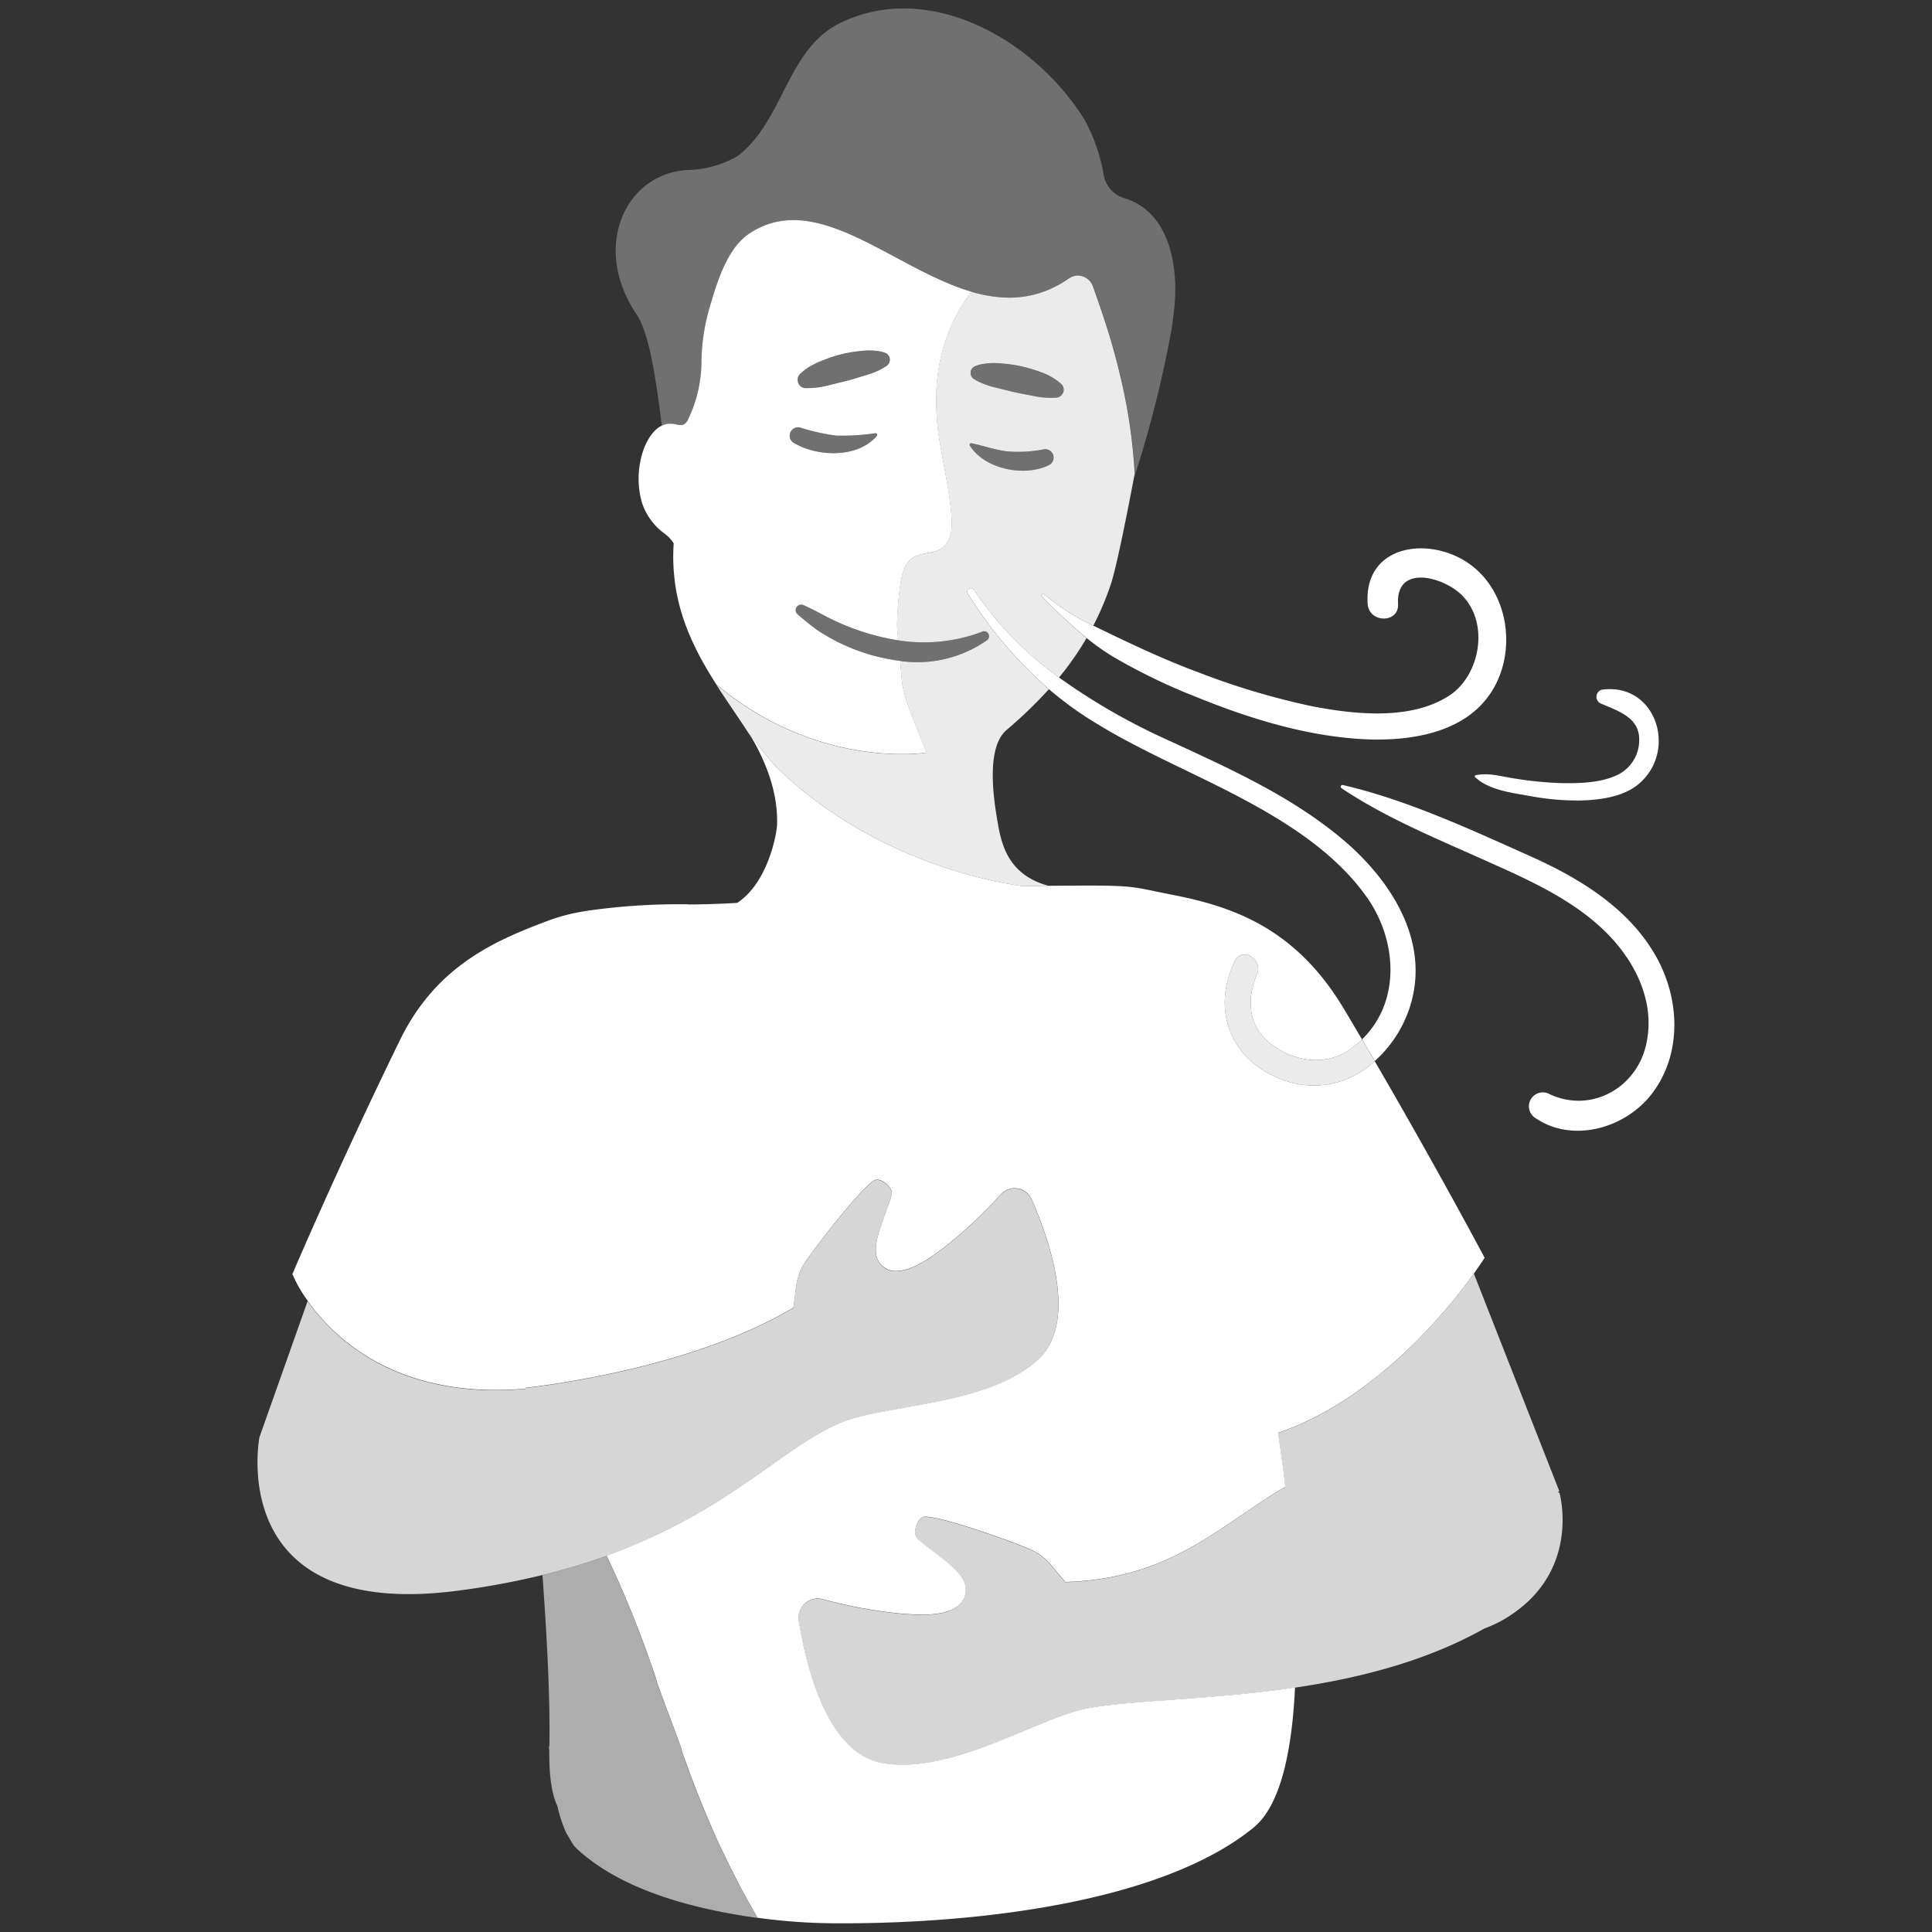 <svg viewBox="0 0 300 300" xmlns="http://www.w3.org/2000/svg"><rect x="0" y="0" width="300" height="300" fill="#333333" stroke="none"/><g fill="#fff"><path d="m 113.78 290.75 c -.09 -.19 -.19 -.37 -.28 -.56 q -.67 -1.34 -1.31 -2.69 -.65 -1.37 -1.27 -2.76 -2.81 -6.29 -5.04 -12.83 c .17 0 -4.07 -10.86 -3.9 -10.86 a 167.06 167.06 0 0 0 -7.8 -19.46 98.91 98.91 0 0 1 -9.95 2.98 c .71 9.61 1.22 19.45 1.07 26.64 l -.08 -.02 c .02 .25 .05 .48 .07 .72 -.03 3.65 .34 6.62 1.26 8.53 a 22.35 22.35 0 0 0 1.32 4.07 q .56 .98 1.15 1.95 a 5.65 5.65 0 0 0 .6 .66 c 3.78 3.45 11.24 8.37 28.02 10.7 -.42 -.73 -.84 -1.46 -1.26 -2.2 q -.76 -1.36 -1.49 -2.73 c -.39 -.71 -.75 -1.42 -1.11 -2.14 z" opacity=".6"/><path d="m 104.56 65.82 c .56 .09 1.18 .34 1.68 .06 a 1.73 1.73 0 0 0 .65 -.83 20.82 20.82 0 0 0 2.04 -8.83 31.24 31.24 0 0 1 1.34 -8.71 c 1.05 -3.66 2.66 -8.93 6.03 -11.2 .33 -.22 .66 -.42 .99 -.61 10.24 -5.69 21.75 6.13 33.57 9.6 a 21.13 21.13 0 0 0 5.69 .92 c .34 0 .69 0 1.03 -.02 a 15.69 15.69 0 0 0 1.57 -.16 c .33 -.05 .65 -.11 .98 -.18 a 15.22 15.22 0 0 0 1.96 -.57 q .49 -.18 .98 -.39 c .06 -.03 .12 -.05 .18 -.08 a 17.75 17.75 0 0 0 2.84 -1.63 2.12 2.12 0 0 1 .27 -.14 2.21 2.21 0 0 1 .65 -.22 c .04 -.01 .08 -.03 .13 -.03 a 2.52 2.52 0 0 1 2.6 1.67 c .7 1.98 1.86 5.16 3.02 9.19 q .25 .86 .49 1.78 c .34 1.27 .68 2.62 .99 4.03 a 83.79 83.79 0 0 1 1.98 14.09 s -.02 .12 -.06 .32 l -.01 .07 -.05 .24 a 175.85 175.85 0 0 0 5.8 -22.96 c .22 -1.39 .39 -2.72 .49 -3.96 a 26.78 26.78 0 0 0 .09 -3.39 c -.25 -5.31 -1.8 -8.53 -3.65 -10.49 a 9.56 9.56 0 0 0 -4.23 -2.62 4.57 4.57 0 0 1 -3.22 -3.6 27.22 27.22 0 0 0 -2.89 -8.43 c -.21 -.35 -.43 -.7 -.66 -1.04 -6.37 -9.7 -18.2 -17.33 -29.62 -16.29 a 21.89 21.89 0 0 0 -8.22 2.41 c -7.86 4.24 -8.43 15.09 -15.48 20.43 a 16.12 16.12 0 0 1 -7.53 2.14 c -9.74 .35 -15.26 11.83 -8.16 22.38 1.99 2.96 2.99 9.74 3.95 17.33 a 2.99 2.99 0 0 1 1.79 -.28 z" opacity=".3"/><path d="m 119.97 118.47 c .28 .29 .55 .59 .83 .88 12.67 12.27 29.03 17.05 38 18.25 1.5 -.02 2.84 -.03 4.07 -.04 -6.48 -1.72 -7.42 -6.65 -8.02 -10.24 -.58 -3.46 -1.75 -11.24 1.45 -13.97 a 69.36 69.36 0 0 0 6.57 -6.33 65.39 65.39 0 0 1 -12.59 -14.84 c -.39 -.61 .57 -1.16 .96 -.56 a 53.25 53.25 0 0 0 13.2 13.59 46.42 46.42 0 0 0 4.28 -6.13 86.16 86.16 0 0 1 -6.94 -6.47 c -.22 -.22 .12 -.56 .35 -.35 a 32.74 32.74 0 0 0 7.64 4.89 45.21 45.21 0 0 0 2.72 -6.43 c .79 -2.38 2.19 -9.31 3.02 -13.6 .25 -1.26 .44 -2.3 .56 -2.92 l .05 -.25 .01 -.07 .06 -.32 a 83.79 83.79 0 0 0 -1.98 -14.09 c -.32 -1.41 -.65 -2.75 -.99 -4.03 q -.25 -.91 -.49 -1.78 c -1.16 -4.02 -2.32 -7.2 -3.02 -9.19 a 2.52 2.52 0 0 0 -2.6 -1.67 c -.04 .01 -.08 .02 -.13 .03 a 2.21 2.21 0 0 0 -.65 .22 2.12 2.12 0 0 0 -.27 .14 17.75 17.75 0 0 1 -2.84 1.63 c -.06 .03 -.12 .05 -.18 .08 q -.49 .22 -.98 .39 a 15.22 15.22 0 0 1 -1.96 .57 c -.33 .07 -.65 .13 -.98 .18 a 15.69 15.69 0 0 1 -1.57 .16 c -.34 .02 -.69 .03 -1.03 .02 a 21.13 21.13 0 0 1 -5.69 -.92 28.21 28.21 0 0 0 -2.04 3.13 q -.32 .57 -.63 1.18 -.21 .43 -.41 .87 a 26.38 26.38 0 0 0 -1.66 4.94 28.78 28.78 0 0 0 -.57 3.46 c -.09 .82 -.14 1.66 -.16 2.54 a 38.43 38.43 0 0 0 .54 7.17 c .65 3.93 1.57 7.82 1.84 11.79 a 11.12 11.12 0 0 1 .02 1.33 5.35 5.35 0 0 1 -.67 2.49 3.03 3.03 0 0 1 -.85 .92 3.29 3.29 0 0 1 -.55 .31 4.52 4.52 0 0 1 -.6 .21 c -.41 .12 -.84 .19 -1.27 .27 a 11.27 11.27 0 0 0 -1.13 .26 c -.13 .04 -.24 .08 -.36 .13 a 3.49 3.49 0 0 0 -.54 .26 2.87 2.87 0 0 0 -.34 .22 2.91 2.91 0 0 0 -.49 .51 3.92 3.92 0 0 0 -.37 .6 7.71 7.71 0 0 0 -.5 1.35 c -.06 .2 -.1 .42 -.15 .62 a 48.04 48.04 0 0 0 -.64 6.5 c -.01 .32 -.02 .66 -.02 1 l .19 2.07 a 25.56 25.56 0 0 0 12.96 -1.31 .77 .77 0 0 1 .85 1.28 18.83 18.83 0 0 1 -13.52 3.23 l .32 3.54 c .13 .62 .27 1.21 .42 1.76 .16 .58 .38 1.25 .63 1.97 .08 .24 .17 .48 .26 .73 .45 1.23 .96 2.51 1.4 3.6 .27 .65 .51 1.23 .7 1.68 .25 .6 .41 .96 .41 .96 s -.59 .1 -1.65 .17 q -.26 .02 -.57 .03 c -.41 .02 -.86 .03 -1.36 .04 a 41.13 41.13 0 0 1 -5.64 -.35 c -.74 -.1 -1.51 -.22 -2.31 -.37 s -1.63 -.33 -2.49 -.54 a 44.67 44.67 0 0 1 -5.39 -1.69 45.38 45.38 0 0 1 -4.31 -1.92 q -.73 -.37 -1.47 -.78 -1.48 -.82 -2.97 -1.8 a 48.66 48.66 0 0 1 -4.49 -3.34 l .03 .06 .03 .06 c 1.86 2.9 3.83 5.64 5.54 8.38 -.17 -.3 -.34 -.61 -.52 -.91 1.19 1.42 2.38 3.14 3.64 4.56 z m 30.93 -61.19 a 1.13 1.13 0 0 1 .33 -.32 1.15 1.15 0 0 1 .22 -.12 6.44 6.44 0 0 1 1.6 -.38 c .05 -.01 .11 -.02 .16 -.03 h .06 a 9.85 9.85 0 0 1 1.69 -.03 23.76 23.76 0 0 1 3.44 .44 26.19 26.19 0 0 1 3.32 .98 9.51 9.51 0 0 1 3.04 1.78 1.24 1.24 0 0 1 .34 1.33 1.3 1.3 0 0 1 -.09 .14 1.23 1.23 0 0 1 -.17 .28 1.25 1.25 0 0 1 -.81 .4 h -.02 a 12.86 12.86 0 0 1 -3.33 -.22 c -1.05 -.22 -2.11 -.4 -3.16 -.63 s -2.08 -.52 -3.13 -.77 a 12.09 12.09 0 0 1 -1.56 -.49 7.85 7.85 0 0 1 -1.56 -.76 l -.02 -.01 a 1.14 1.14 0 0 1 -.36 -1.59 z m -.05 11.55 c 1.8 .37 3.56 .99 5.38 1.25 a 20.75 20.75 0 0 0 5.96 -.33 1.31 1.31 0 0 1 .64 2.5 c -3.78 1.84 -9.91 .61 -12.22 -3.02 -.12 -.17 0 -.45 .24 -.4 z" opacity=".9"/><path d="m 103.21 82.87 a 5.23 5.23 0 0 1 1.4 1.52 30.27 30.27 0 0 0 .19 6 c .82 6.24 3.52 11.35 6.52 16.03 -.01 -.02 -.02 -.04 -.03 -.06 s -.02 -.04 -.03 -.06 a 48.66 48.66 0 0 0 4.49 3.34 q 1.49 .98 2.97 1.8 .74 .41 1.47 .78 a 45.38 45.38 0 0 0 4.31 1.92 44.67 44.67 0 0 0 5.39 1.69 c .86 .21 1.69 .39 2.49 .54 s 1.57 .27 2.31 .37 c 1.11 .14 2.14 .24 3.09 .29 s 1.8 .07 2.55 .06 c .5 0 .96 -.02 1.36 -.04 q .3 -.02 .57 -.03 c 1.06 -.07 1.65 -.17 1.65 -.17 s -.16 -.37 -.41 -.96 c -.19 -.45 -.43 -1.03 -.7 -1.68 -.44 -1.09 -.95 -2.37 -1.4 -3.6 -.09 -.25 -.18 -.49 -.26 -.73 -.13 -.36 -.24 -.7 -.35 -1.03 s -.2 -.64 -.28 -.93 c -.15 -.55 -.29 -1.14 -.42 -1.76 l -.32 -3.54 c -.05 -.01 -.1 -.02 -.16 -.02 a 29.8 29.8 0 0 1 -12.72 -4.77 c -1.06 -.77 -2.07 -1.6 -3.05 -2.44 a .86 .86 0 0 1 .92 -1.43 c 1.17 .53 2.3 1.12 3.41 1.71 a 36.81 36.81 0 0 0 11.19 3.74 l .13 .02 -.19 -2.07 c 0 -.34 0 -.67 .02 -1 a 48.04 48.04 0 0 1 .64 -6.5 c .05 -.23 .09 -.44 .15 -.62 .07 -.23 .14 -.46 .22 -.69 a 6.09 6.09 0 0 1 .28 -.66 3.92 3.92 0 0 1 .37 -.6 2.91 2.91 0 0 1 .49 -.51 2.87 2.87 0 0 1 .34 -.22 3.49 3.49 0 0 1 .54 -.26 c .12 -.05 .24 -.09 .36 -.13 a 11.27 11.27 0 0 1 1.13 -.26 c .43 -.08 .86 -.16 1.27 -.27 a 4.52 4.52 0 0 0 .6 -.21 3.29 3.29 0 0 0 .55 -.31 3.03 3.03 0 0 0 .85 -.92 5.35 5.35 0 0 0 .67 -2.49 11.12 11.12 0 0 0 -.02 -1.33 c -.27 -3.97 -1.2 -7.86 -1.84 -11.79 a 38.43 38.43 0 0 1 -.54 -7.17 c .02 -.88 .08 -1.72 .16 -2.54 a 28.78 28.78 0 0 1 .57 -3.46 26.38 26.38 0 0 1 1.66 -4.94 q .2 -.45 .41 -.87 .3 -.61 .63 -1.18 a 28.21 28.21 0 0 1 2.04 -3.13 c -11.82 -3.47 -23.33 -15.28 -33.57 -9.6 -.33 .18 -.66 .39 -.99 .61 -3.37 2.27 -4.97 7.54 -6.03 11.2 a 31.24 31.24 0 0 0 -1.34 8.71 20.82 20.82 0 0 1 -2.04 8.83 1.73 1.73 0 0 1 -.65 .83 c -.5 .27 -1.11 .02 -1.68 -.06 a 2.99 2.99 0 0 0 -1.79 .28 c -1.92 .92 -3.02 3.74 -3.33 5.57 a 13.37 13.37 0 0 0 .27 6.43 9.57 9.57 0 0 0 3.51 4.77 z m 20.72 -24.39 a 1.42 1.42 0 0 1 .1 -.14 1.26 1.26 0 0 1 .16 -.23 8.56 8.56 0 0 1 2.11 -1.5 c .02 -.01 .04 -.03 .06 -.04 .26 -.13 .52 -.26 .79 -.37 .54 -.22 1.08 -.42 1.62 -.62 s 1.1 -.36 1.66 -.51 1.13 -.26 1.7 -.36 1.15 -.17 1.72 -.23 c .29 -.03 .58 -.05 .87 -.06 s .58 0 .88 .02 a 7.94 7.94 0 0 1 .89 .1 5.76 5.76 0 0 1 .9 .23 1.14 1.14 0 0 1 .72 1.46 1.14 1.14 0 0 1 -.17 .32 l -.01 .01 a 1.15 1.15 0 0 1 -.24 .24 l -.01 .01 -.01 .01 c -.1 .07 -.19 .12 -.29 .18 a 8.55 8.55 0 0 1 -1.23 .65 12.01 12.01 0 0 1 -1.54 .56 c -1.04 .3 -2.06 .65 -3.09 .91 -.31 .08 -.62 .16 -.93 .23 -.46 .11 -.92 .23 -1.38 .34 -.27 .07 -.54 .13 -.81 .2 a 12.85 12.85 0 0 1 -3.31 .37 h -.03 a 1.24 1.24 0 0 1 -1.2 -1.29 1.23 1.23 0 0 1 .07 -.48 z m .18 7.87 a 33.21 33.21 0 0 0 5.71 1.29 35.24 35.24 0 0 0 6.1 -.37 .26 .26 0 0 1 .23 .42 c -2.97 3.52 -9.42 3.27 -13.05 .98 a 1.31 1.31 0 0 1 1.01 -2.31 z"/><path d="m 150.89 57.28 a 1.14 1.14 0 0 0 .33 1.59 l .02 .01 a 7.85 7.85 0 0 0 1.56 .76 11.93 11.93 0 0 0 1.56 .49 c 1.05 .26 2.08 .56 3.13 .78 s 2.1 .41 3.16 .63 a 12.87 12.87 0 0 0 3.34 .22 h .02 a 1.25 1.25 0 0 0 .81 -.4 1.23 1.23 0 0 0 .17 -.28 1.3 1.3 0 0 0 .09 -.14 1.24 1.24 0 0 0 -.34 -1.33 9.51 9.51 0 0 0 -3.04 -1.78 26.24 26.24 0 0 0 -3.32 -.98 23.76 23.76 0 0 0 -3.44 -.44 9.85 9.85 0 0 0 -1.69 .03 c -.02 0 -.04 0 -.06 0 -.05 .01 -.11 .02 -.16 .03 a 6.46 6.46 0 0 0 -1.6 .38 1.18 1.18 0 0 0 -.21 .12 1.11 1.11 0 0 0 -.33 .31 z" opacity=".3"/><path d="m 152.43 98.12 a 25.56 25.56 0 0 1 -12.96 1.31 l -.13 -.02 a 36.81 36.81 0 0 1 -11.19 -3.74 c -1.11 -.59 -2.23 -1.18 -3.41 -1.71 a .86 .86 0 0 0 -.92 1.43 c .98 .85 1.99 1.68 3.05 2.44 a 29.8 29.8 0 0 0 12.72 4.77 c .05 .01 .1 .02 .16 .02 a 18.83 18.83 0 0 0 13.53 -3.22 .77 .77 0 0 0 -.85 -1.28 z" opacity=".3"/><path d="m 123.1 68.67 c 3.64 2.28 10.09 2.53 13.05 -.98 a .26 .26 0 0 0 -.23 -.42 35.24 35.24 0 0 1 -6.1 .37 33.21 33.21 0 0 1 -5.71 -1.29 1.31 1.31 0 0 0 -1.01 2.32 z" opacity=".3"/><path d="m 162.82 72.26 a 1.31 1.31 0 0 0 -.64 -2.5 20.75 20.75 0 0 1 -5.96 .33 c -1.82 -.27 -3.58 -.88 -5.38 -1.25 -.24 -.05 -.36 .23 -.25 .41 2.33 3.62 8.45 4.85 12.23 3.01 z" opacity=".3"/><path d="m 242.15 231.78 l -.27 -.05 .25 -.18 -13.27 -33.79 c -4.02 5.62 -15.16 19.49 -30.42 24.77 0 0 .53 3.29 1.13 8.37 -1.25 .74 -2.46 1.5 -3.64 2.27 -8.67 5.7 -15.99 12.04 -30.5 12.51 -1.84 -1.99 -2.78 -3.92 -5.54 -5.1 -2.9 -1.25 -13.25 -4.97 -16.23 -5.05 -1.24 -.03 -2.1 2.64 -1.18 3.47 2.38 2.11 5.95 4.16 7.13 6.49 a 3.15 3.15 0 0 1 -1.16 4.13 c -2.35 1.42 -5.74 1.22 -9.31 .89 a 72.66 72.66 0 0 1 -11.38 -2.16 2.99 2.99 0 0 0 -3.74 3.33 c 1.14 7.22 4.4 20.57 12.95 22.1 10.81 1.93 24.33 -7.14 32.03 -8.52 7.08 -1.27 19.13 -1.28 32.07 -3.2 9.91 -1.47 20.32 -4.06 29.43 -9.19 a 18.69 18.69 0 0 0 3.42 -1.65 c 11.74 -7.2 8.23 -19.44 8.23 -19.44 z" opacity=".8"/><path d="m 213.46 164.77 a 13.69 13.69 0 0 1 -12.97 3.32 c -8.8 -2.46 -12.72 -10.54 -8.77 -18.82 1.13 -2.37 4.46 -.29 3.47 2.03 -1.93 4.52 -1.12 8.92 3.22 11.54 3.61 2.19 7.87 2.53 11.41 -.02 a 15.09 15.09 0 0 0 1.67 -1.42 q -1.35 -2.3 -2.77 -4.68 c -7.46 -12.52 -17.1 -15.91 -26.65 -17.77 -7.11 -1.39 -5.29 -1.53 -19.21 -1.4 -1.23 .01 -2.58 .03 -4.07 .04 -8.97 -1.2 -25.33 -5.97 -38 -18.25 -.28 -.27 -.56 -.57 -.83 -.88 -1.26 -1.42 -2.45 -3.14 -3.63 -4.59 .18 .3 .35 .6 .52 .91 2.36 4.11 3.97 8.67 3.81 13.32 -.04 1.21 -1.34 8.93 -6.18 12.09 -2.11 .17 -7.7 .31 -7.76 .23 a 100.24 100.24 0 0 0 -15.07 .94 l -.25 .01 v .03 a 30.84 30.84 0 0 0 -5.82 1.39 c -8.22 3.07 -17.7 6.89 -23.47 18.7 -9.8 20.08 -16.71 36.36 -16.71 36.36 a 22.66 22.66 0 0 0 2.38 4.14 c 3.9 5.55 13.13 14.62 31.56 13.79 .7 -.03 1.42 -.08 2.15 -.14 .03 0 .06 0 .09 -.01 l -.01 -.12 c 1.23 -.15 2.48 -.32 3.79 -.51 12.05 -1.79 26.93 -5.45 37.83 -11.95 .46 -2.59 .22 -4.66 1.85 -7.08 1.72 -2.54 8.23 -11.01 10.63 -12.64 1 -.68 3.1 1.06 2.78 2.22 -.84 2.97 -2.69 6.52 -2.43 9.05 a 3.06 3.06 0 0 0 3.12 2.76 c 2.66 -.07 5.33 -2.01 8.08 -4.15 a 70.65 70.65 0 0 0 8.17 -7.74 2.9 2.9 0 0 1 4.81 .76 c 2.85 6.5 7.19 19.13 1 24.86 -7.83 7.25 -23.64 6.91 -30.66 9.83 -8.06 3.34 -15.57 11.7 -30.54 18.31 -1.83 .8 -3.75 1.59 -5.81 2.33 a 167.06 167.06 0 0 1 7.8 19.46 c -.17 0 4.07 10.86 3.9 10.86 q 2.24 6.52 5.04 12.83 .62 1.39 1.27 2.76 .64 1.35 1.31 2.69 c .09 .19 .19 .37 .28 .56 .36 .72 .73 1.43 1.1 2.14 q .73 1.37 1.49 2.73 c .42 .74 .84 1.47 1.26 2.2 a 91.13 91.13 0 0 0 12.13 .86 c 22.22 .1 50.73 -3.31 64.88 -14.86 4.25 -3.46 5.98 -12.07 6.44 -21.76 -12.94 1.92 -25 1.93 -32.07 3.2 -7.71 1.38 -21.23 10.45 -32.03 8.52 -8.55 -1.53 -11.81 -14.89 -12.95 -22.1 a 2.99 2.99 0 0 1 3.74 -3.33 72.66 72.66 0 0 0 11.38 2.16 c 3.57 .33 6.97 .53 9.31 -.89 a 3.15 3.15 0 0 0 1.16 -4.13 c -1.18 -2.34 -4.76 -4.38 -7.13 -6.49 -.93 -.82 -.07 -3.5 1.18 -3.47 2.98 .08 13.33 3.8 16.23 5.05 2.76 1.19 3.7 3.12 5.54 5.1 14.51 -.47 21.83 -6.81 30.5 -12.51 1.18 -.78 2.38 -1.54 3.64 -2.27 -.6 -5.08 -1.13 -8.37 -1.13 -8.37 15.26 -5.28 26.4 -19.15 30.42 -24.77 1.08 -1.5 1.65 -2.42 1.65 -2.42 s -6.93 -13.11 -17.07 -30.54 z"/><path d="m 160.19 186.27 a 2.9 2.9 0 0 0 -4.81 -.76 70.65 70.65 0 0 1 -8.17 7.74 c -2.75 2.14 -5.42 4.08 -8.08 4.15 a 3.06 3.06 0 0 1 -3.12 -2.76 c -.26 -2.53 1.59 -6.07 2.43 -9.05 .33 -1.16 -1.78 -2.9 -2.78 -2.22 -2.4 1.63 -8.91 10.1 -10.63 12.64 -1.63 2.42 -1.39 4.49 -1.85 7.08 -10.9 6.5 -25.78 10.16 -37.83 11.95 -1.3 .19 -2.56 .36 -3.79 .51 l .01 .12 c -.03 0 -.06 0 -.09 .01 -.73 .06 -1.44 .1 -2.15 .14 -18.43 .84 -27.66 -8.23 -31.56 -13.79 l -7.48 21.13 s -5.58 28.64 30.9 23.83 a 121.44 121.44 0 0 0 13.03 -2.42 98.91 98.91 0 0 0 9.95 -2.98 c 2.06 -.74 3.99 -1.52 5.81 -2.33 14.98 -6.61 22.48 -14.96 30.54 -18.31 7.02 -2.91 22.84 -2.58 30.66 -9.83 6.2 -5.72 1.86 -18.35 -.99 -24.85 z" opacity=".8"/><path d="m 125.02 60.24 h .02 a 11.41 11.41 0 0 0 2.52 -.2 c .27 -.05 .53 -.1 .8 -.16 1.04 -.26 2.09 -.49 3.13 -.77 s 2.06 -.61 3.09 -.91 c .26 -.08 .52 -.16 .77 -.25 s .51 -.19 .77 -.31 .51 -.23 .76 -.36 a 6.78 6.78 0 0 0 .76 -.47 l .01 -.01 .01 -.01 a 1.14 1.14 0 0 0 -.3 -2.02 6.7 6.7 0 0 0 -1.78 -.33 9.65 9.65 0 0 0 -1.74 .05 c -.91 .1 -1.81 .25 -2.7 .44 -.24 .05 -.48 .09 -.71 .15 -.26 .07 -.52 .16 -.78 .24 q -1.27 .39 -2.5 .88 c -.27 .12 -.53 .24 -.79 .37 -.06 .03 -.12 .07 -.18 .1 a 9.01 9.01 0 0 0 -1.4 .92 7.46 7.46 0 0 0 -.59 .52 1.24 1.24 0 0 0 .83 2.12 z" opacity=".3"/><path d="m 257.23 148.66 c -4.22 -7.6 -11.92 -12.27 -19.63 -15.72 -9.3 -4.16 -19.13 -8.74 -29.08 -11.04 a .27 .27 0 0 0 -.21 .49 c 6.7 4.5 14.48 7.71 21.82 11 6.61 2.96 13.56 5.94 18.87 11.01 4.83 4.62 8.22 11.21 6.56 18.02 -1.62 6.63 -8.55 10.43 -14.9 7.5 a 2.16 2.16 0 0 0 -2.18 3.73 c 5.8 3.91 13.98 1.51 18.04 -3.84 4.68 -6.14 4.34 -14.61 .71 -21.15 z"/><path d="m 229.1 120.39 a .16 .16 0 0 0 -.07 .26 c 2.11 2.02 5.72 2.46 8.51 2.95 a 39.77 39.77 0 0 0 7.9 .7 c 3.07 -.09 6.74 -.56 9.14 -2.67 5.96 -5.22 2.49 -15.71 -5.87 -14.53 a 1.15 1.15 0 0 0 -.27 2.08 c 2.87 1.27 6.3 2.2 6.09 6 a 5.99 5.99 0 0 1 -3.52 5.22 c -2.65 1.19 -5.81 1.25 -8.66 1.2 a 57.43 57.43 0 0 1 -7.26 -.73 c -1.99 -.3 -4 -.94 -5.99 -.48 z"/><path d="m 168.72 99.06 a 37.37 37.37 0 0 0 4.13 2.92 92.05 92.05 0 0 0 12.97 6.27 c 7.79 3.17 16.14 5.78 24.56 6.44 7.45 .59 16.91 -.4 21.28 -7.37 3.96 -6.32 2.57 -15.58 -3.64 -19.86 s -16.25 -2.86 -15.65 6.31 c .2 3.02 4.89 3.05 4.72 0 -.34 -6.24 7.14 -4.22 10.02 -1.24 4.18 4.32 2.73 12.43 -2.17 15.55 -5.99 3.81 -14.61 2.85 -21.19 1.59 a 114.47 114.47 0 0 1 -17.71 -5.29 c -4.41 -1.62 -8.63 -3.56 -12.86 -5.58 -1.1 -.53 -2.25 -1.08 -3.41 -1.65 a 32.74 32.74 0 0 1 -7.64 -4.89 c -.23 -.21 -.57 .12 -.35 .35 a 86.16 86.16 0 0 0 6.94 6.45 z"/><path d="m 208.2 130.1 c -7.97 -6.61 -17.38 -10.8 -26.7 -15.11 a 98.32 98.32 0 0 1 -17.06 -9.79 53.25 53.25 0 0 1 -13.2 -13.59 c -.39 -.6 -1.35 -.05 -.96 .56 a 65.39 65.39 0 0 0 12.59 14.84 54.46 54.46 0 0 0 5.94 4.43 c 7.16 4.6 15.03 7.87 22.57 11.77 7.69 3.99 15.82 8.93 20.89 16.15 4.72 6.72 5.24 16.2 -.77 22.03 q 1 1.71 1.97 3.37 a 19.17 19.17 0 0 0 5.51 -8.57 c 3.18 -10.24 -3.22 -19.82 -10.78 -26.09 z"/><path d="m 209.82 162.82 c -3.54 2.55 -7.8 2.21 -11.41 .02 -4.33 -2.63 -5.15 -7.02 -3.22 -11.54 .99 -2.32 -2.33 -4.39 -3.47 -2.03 -3.96 8.27 -.04 16.35 8.77 18.82 a 13.69 13.69 0 0 0 12.97 -3.32 q -.97 -1.66 -1.97 -3.37 a 15.09 15.09 0 0 1 -1.67 1.42 z" opacity=".9"/></g></svg>